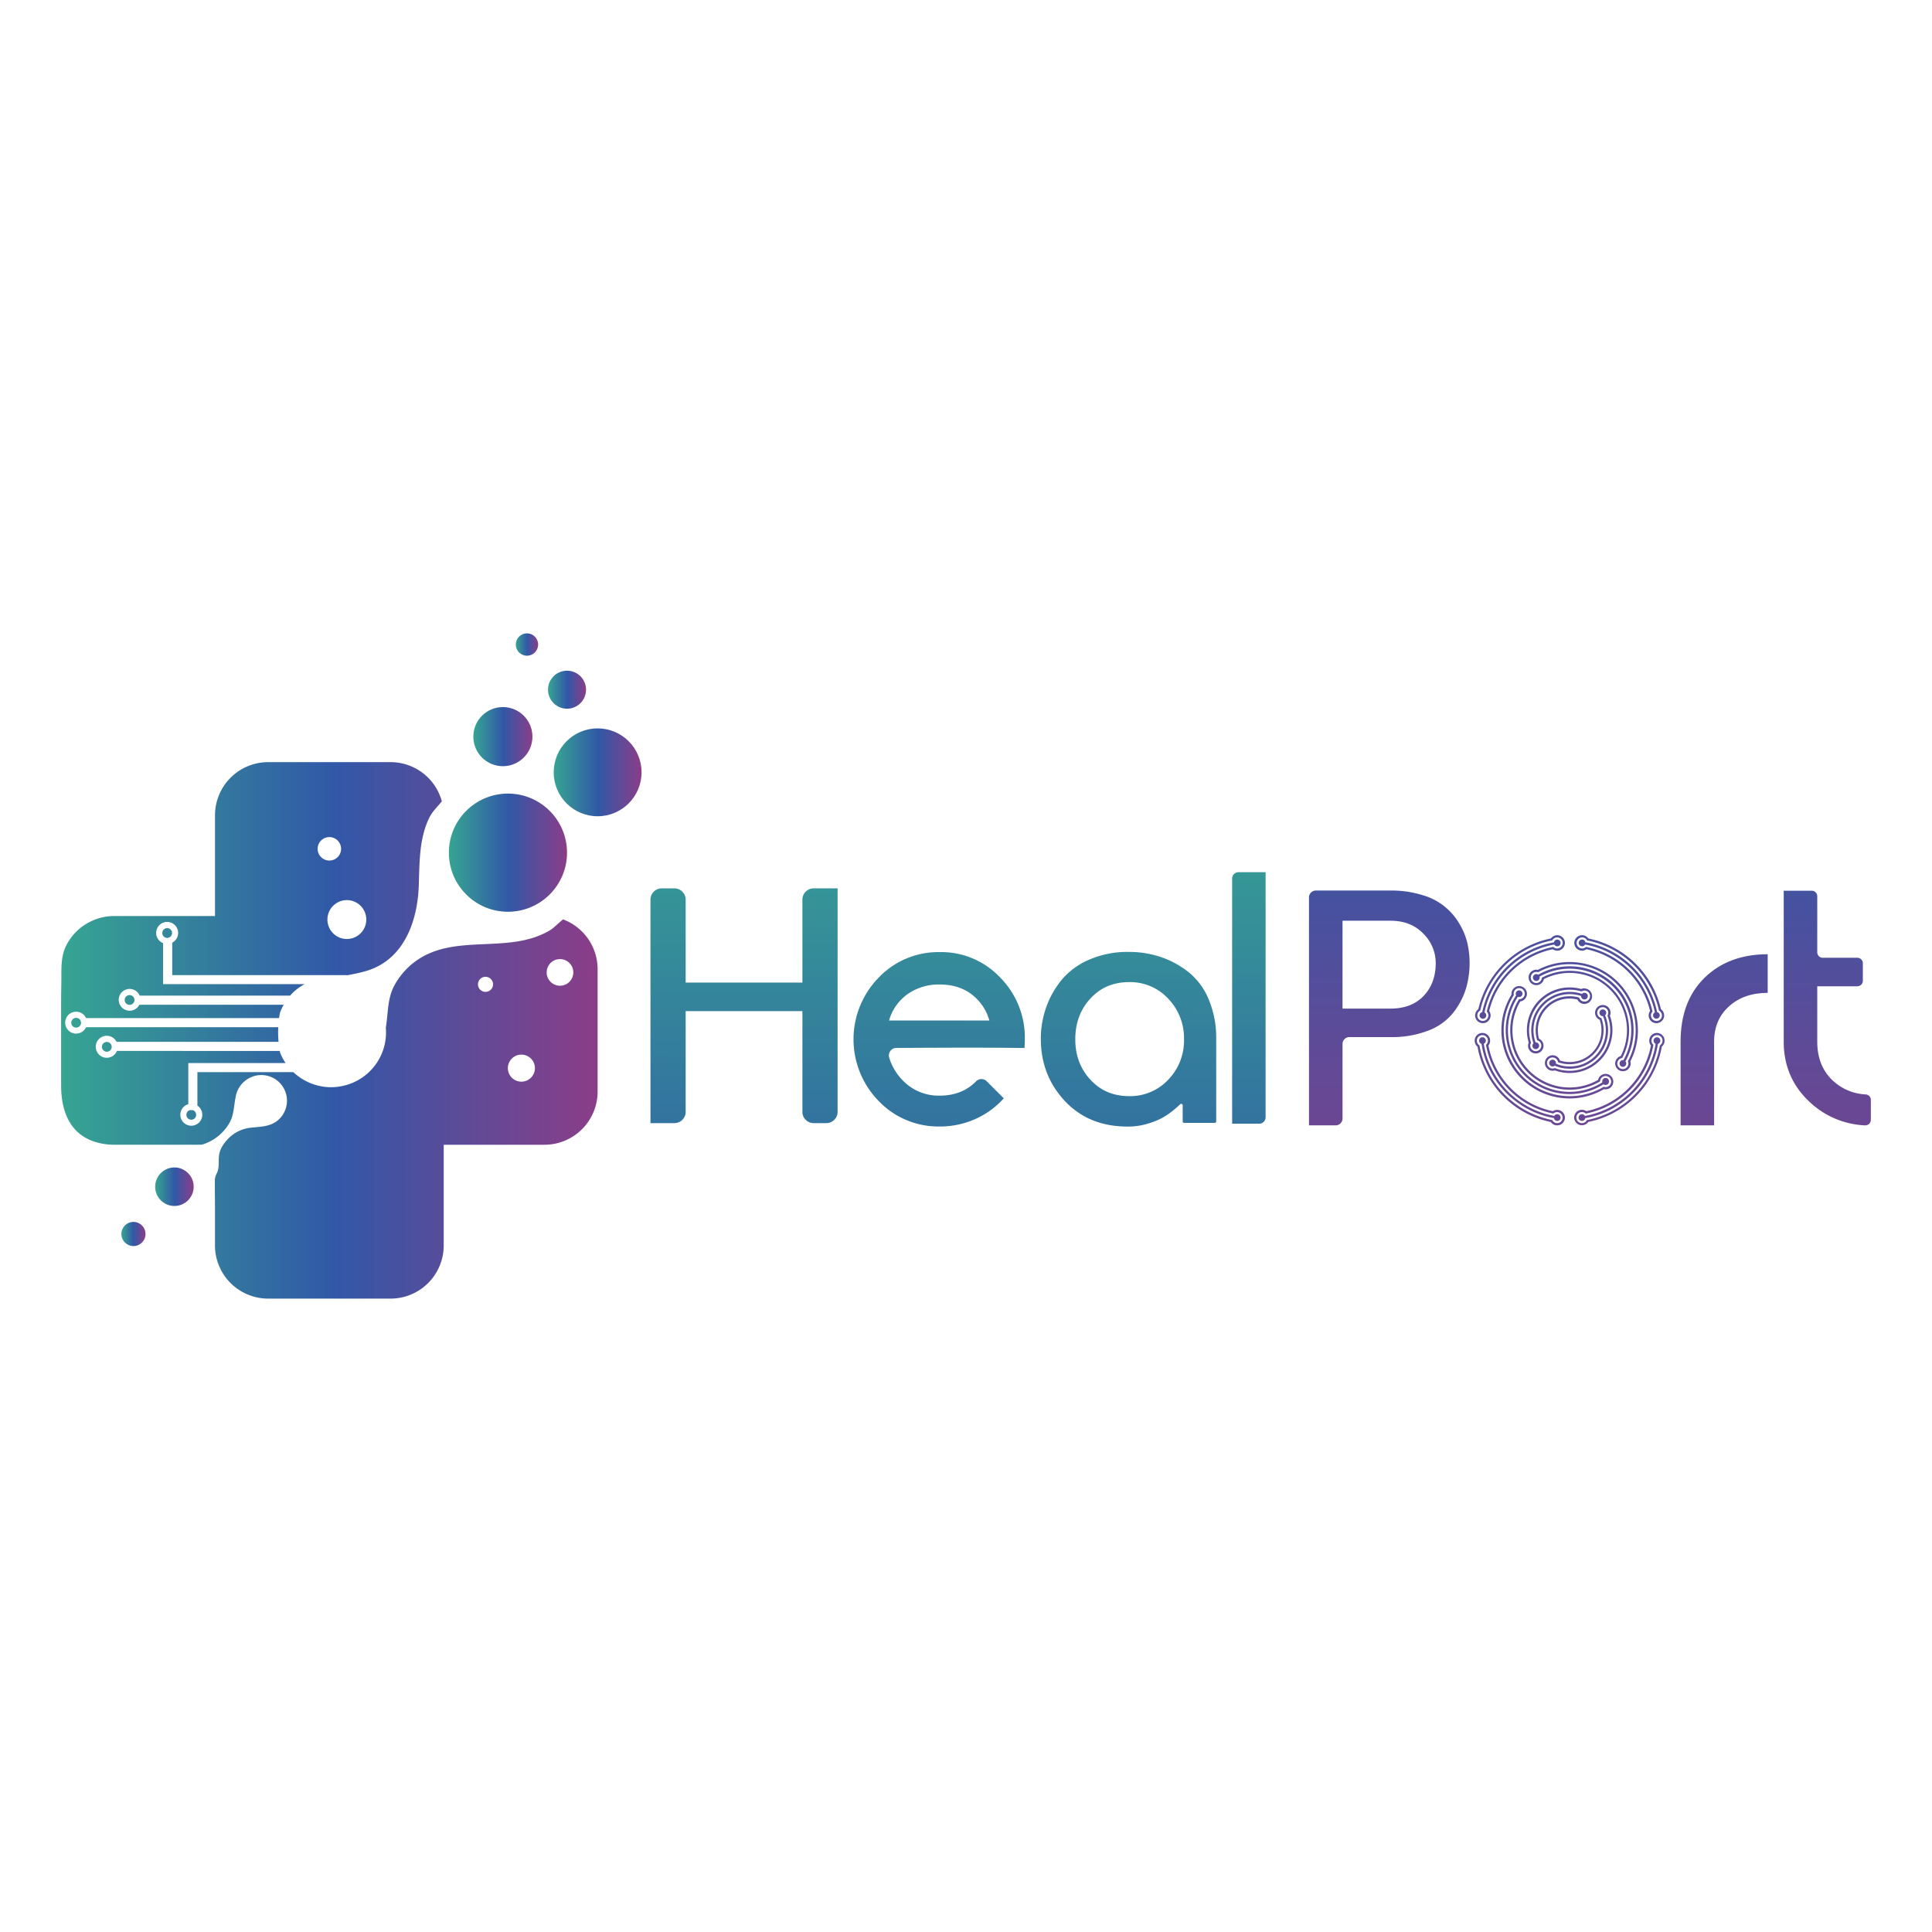 <svg id="Layer_1" data-name="Layer 1" xmlns="http://www.w3.org/2000/svg" xmlns:xlink="http://www.w3.org/1999/xlink" viewBox="0 0 1000 1000"><defs><style>.cls-1{fill:url(#linear-gradient);}.cls-2{fill:url(#linear-gradient-2);}.cls-3{fill:url(#linear-gradient-3);}.cls-4{fill:url(#linear-gradient-4);}.cls-5{fill:url(#linear-gradient-5);}.cls-6{fill:url(#linear-gradient-6);}.cls-7{fill:url(#linear-gradient-7);}.cls-8{fill:url(#linear-gradient-8);}.cls-9{fill:url(#linear-gradient-9);}.cls-10{fill:url(#linear-gradient-10);}.cls-11{fill:url(#linear-gradient-11);}.cls-12{fill:url(#linear-gradient-12);}.cls-13{fill:url(#linear-gradient-13);}.cls-14{fill:url(#linear-gradient-14);}.cls-15{fill:url(#linear-gradient-15);}.cls-16{fill:url(#linear-gradient-16);}.cls-17{fill:url(#linear-gradient-17);}.cls-18{fill:url(#linear-gradient-18);}.cls-19{fill:url(#linear-gradient-19);}.cls-20{fill:url(#linear-gradient-20);}.cls-21{fill:url(#linear-gradient-21);}.cls-22{fill:url(#linear-gradient-22);}.cls-23{fill:url(#linear-gradient-23);}.cls-24{fill:url(#linear-gradient-24);}.cls-25{fill:url(#linear-gradient-25);}.cls-26{fill:url(#linear-gradient-26);}.cls-27{fill:url(#linear-gradient-27);}.cls-28{fill:url(#linear-gradient-28);}.cls-29{fill:url(#linear-gradient-29);}.cls-30{fill:url(#linear-gradient-30);}.cls-31{fill:url(#linear-gradient-31);}.cls-32{fill:url(#linear-gradient-32);}.cls-33{fill:url(#linear-gradient-33);}</style><linearGradient id="linear-gradient" x1="54.61" y1="587.59" x2="138.27" y2="587.59" gradientUnits="userSpaceOnUse"><stop offset="0" stop-color="#36a592"/><stop offset="0.51" stop-color="#3158a7"/><stop offset="1" stop-color="#8b3d88"/></linearGradient><linearGradient id="linear-gradient-2" x1="31.62" y1="533.33" x2="309.32" y2="533.33" xlink:href="#linear-gradient"/><linearGradient id="linear-gradient-3" x1="136.6" y1="582.84" x2="138.34" y2="582.84" xlink:href="#linear-gradient"/><linearGradient id="linear-gradient-4" x1="80.31" y1="614.24" x2="100.25" y2="614.24" xlink:href="#linear-gradient"/><linearGradient id="linear-gradient-5" x1="232.33" y1="441.34" x2="293.49" y2="441.34" xlink:href="#linear-gradient"/><linearGradient id="linear-gradient-6" x1="286.59" y1="399.75" x2="332.06" y2="399.75" xlink:href="#linear-gradient"/><linearGradient id="linear-gradient-7" x1="244.99" y1="381.28" x2="275.59" y2="381.28" xlink:href="#linear-gradient"/><linearGradient id="linear-gradient-8" x1="283.66" y1="356.99" x2="303.33" y2="356.99" xlink:href="#linear-gradient"/><linearGradient id="linear-gradient-9" x1="266.95" y1="333.61" x2="278.54" y2="333.61" xlink:href="#linear-gradient"/><linearGradient id="linear-gradient-10" x1="62.82" y1="638.71" x2="75.33" y2="638.71" xlink:href="#linear-gradient"/><linearGradient id="linear-gradient-11" x1="385.6" y1="398.74" x2="384.46" y2="679.41" gradientUnits="userSpaceOnUse"><stop offset="0" stop-color="#36a592"/><stop offset="1" stop-color="#3158a7"/></linearGradient><linearGradient id="linear-gradient-12" x1="486.7" y1="399.15" x2="485.56" y2="679.82" xlink:href="#linear-gradient-11"/><linearGradient id="linear-gradient-13" x1="584.77" y1="399.55" x2="583.63" y2="680.22" xlink:href="#linear-gradient-11"/><linearGradient id="linear-gradient-14" x1="646.91" y1="399.81" x2="645.77" y2="680.47" xlink:href="#linear-gradient-11"/><linearGradient id="linear-gradient-15" x1="719.43" y1="400.1" x2="718.29" y2="680.77" gradientUnits="userSpaceOnUse"><stop offset="0" stop-color="#3158a7"/><stop offset="1" stop-color="#8b3d88"/></linearGradient><linearGradient id="linear-gradient-16" x1="892.95" y1="400.81" x2="891.81" y2="681.47" xlink:href="#linear-gradient-15"/><linearGradient id="linear-gradient-17" x1="946.3" y1="401.02" x2="945.16" y2="681.69" xlink:href="#linear-gradient-15"/><linearGradient id="linear-gradient-18" x1="806.7" y1="400.46" x2="805.56" y2="681.12" xlink:href="#linear-gradient-15"/><linearGradient id="linear-gradient-19" x1="806.7" y1="400.46" x2="805.56" y2="681.12" xlink:href="#linear-gradient-15"/><linearGradient id="linear-gradient-20" x1="819.96" y1="400.51" x2="818.82" y2="681.18" xlink:href="#linear-gradient-15"/><linearGradient id="linear-gradient-21" x1="819.96" y1="400.51" x2="818.82" y2="681.18" xlink:href="#linear-gradient-15"/><linearGradient id="linear-gradient-22" x1="817.7" y1="400.5" x2="816.56" y2="681.17" xlink:href="#linear-gradient-15"/><linearGradient id="linear-gradient-23" x1="817.7" y1="400.5" x2="816.56" y2="681.17" xlink:href="#linear-gradient-15"/><linearGradient id="linear-gradient-24" x1="807.72" y1="400.46" x2="806.58" y2="681.13" xlink:href="#linear-gradient-15"/><linearGradient id="linear-gradient-25" x1="807.72" y1="400.46" x2="806.58" y2="681.13" xlink:href="#linear-gradient-15"/><linearGradient id="linear-gradient-26" x1="787.27" y1="400.38" x2="786.13" y2="681.04" xlink:href="#linear-gradient-15"/><linearGradient id="linear-gradient-27" x1="787.26" y1="400.38" x2="786.12" y2="681.04" xlink:href="#linear-gradient-15"/><linearGradient id="linear-gradient-28" x1="787.23" y1="400.38" x2="786.09" y2="681.04" xlink:href="#linear-gradient-15"/><linearGradient id="linear-gradient-29" x1="787.24" y1="400.38" x2="786.09" y2="681.04" xlink:href="#linear-gradient-15"/><linearGradient id="linear-gradient-30" x1="838.87" y1="400.59" x2="837.73" y2="681.25" xlink:href="#linear-gradient-15"/><linearGradient id="linear-gradient-31" x1="838.87" y1="400.59" x2="837.73" y2="681.25" xlink:href="#linear-gradient-15"/><linearGradient id="linear-gradient-32" x1="838.54" y1="400.58" x2="837.4" y2="681.25" xlink:href="#linear-gradient-15"/><linearGradient id="linear-gradient-33" x1="838.54" y1="400.58" x2="837.4" y2="681.25" xlink:href="#linear-gradient-15"/></defs><path class="cls-1" d="M137.61,582.83l-.1,0-.91.14.39,0,.29-.05.27,0,.31-.06.15,0,.26-.07Zm-83,9.32a25.62,25.62,0,0,0,3,.32C57,592.43,55.88,592.33,54.61,592.15Z"/><path class="cls-2" d="M55.29,539.31a2.53,2.53,0,1,0,2.53,2.53A2.52,2.52,0,0,0,55.29,539.31Zm11.79-24.25a2.53,2.53,0,1,0,2.52,2.53A2.53,2.53,0,0,0,67.08,515.06Zm224.33-39.2c-.49.45-1,.89-1.51,1.31-1.91,1.57-3.4,3.28-5.62,4.57-21.81,12.66-49.94.57-70.35,16.68a37.54,37.54,0,0,0-9.85,11.74c-3.45,6.41-3.19,13.77-4.22,20.78-.05.35-.11.7-.16,1a28.31,28.31,0,0,1-23,30.27,27.9,27.9,0,0,1-5.39.53,28.48,28.48,0,0,1-17.21-5.89,25.91,25.91,0,0,1-2.26-1.91H102.17v17.32a5.68,5.68,0,1,1-4.71-.73v-21.3h50.36a27.77,27.77,0,0,1-2.85-5.39c-.06-.3-.11-.59-.17-.88H60.52a5.69,5.69,0,1,1-.19-4.72h83.85c-.07-.75-.12-1.48-.16-2.19a53.5,53.5,0,0,1,0-5.37H44.55a5.66,5.66,0,1,1,0-4.71h99.89a30.56,30.56,0,0,1,.59-3.14,32.93,32.93,0,0,1,1.8-3.78H72.13a5.64,5.64,0,1,1,.17-4.72h77.86a26.4,26.4,0,0,1,7.53-5.94H84.42V488.17a5.69,5.69,0,1,1,4.72-.24v16.79h90.37v.12c3.18-.6,6.36-1.23,9.48-2.1,19.94-5.56,27.14-25.64,27.77-44.47.4-11.68.14-24,5.34-34.83,1.6-3.29,3.85-5.34,6.1-8.07l.51-.6a27.53,27.53,0,0,0-26.56-20.29H138.81A27.54,27.54,0,0,0,111.28,422v52.13H59.15a27.37,27.37,0,0,0-11.55,2.53h0a27.26,27.26,0,0,0-13.42,12.95c-2.46,5-2.42,10.5-2.42,15.94,0,4.15-.13,8.27-.13,12.43v44.09c.05,8,1.72,16.52,7.27,22.59,5.1,5.58,12.88,7.85,20.26,7.85H101.7c.65,0,1.36,0,2,0a6.08,6.08,0,0,0,2-.41c.56-.21,1.11-.43,1.66-.67a23.8,23.8,0,0,0,7.51-5.14,23,23,0,0,0,4.33-5.9c1.94-3.94,1.89-8.46,2.79-12.69a13.45,13.45,0,0,1,6.44-9.36A13.27,13.27,0,0,1,143.65,580c-3.72,3.08-8.47,3.15-13.05,3.62a19.19,19.19,0,0,0-12.18,5.44c-2.18,2.2-4.26,5-4.91,8.13-.48,2.36-.12,4.76-.44,7.13a10.53,10.53,0,0,1-.74,2.76,9.46,9.46,0,0,0-1.12,3.28c0,1.45,0,2.91,0,4.34,0,3.11.06,6.23.06,9.34v20.6a27.53,27.53,0,0,0,27.53,27.52h63.34a27.53,27.53,0,0,0,27.53-27.52V592.52H281.8A27.52,27.52,0,0,0,309.32,565V501.66A27.51,27.51,0,0,0,291.41,475.86Zm-101.82.1a10.06,10.06,0,1,1-10.05-10.06A10.05,10.05,0,0,1,189.59,476Zm-19.12-42.68a6.07,6.07,0,1,1-6.06,6.07A6.08,6.08,0,0,1,170.47,433.28ZM138,582.77l-.15,0-.31.06-.27,0L137,583l-.39,0,.91-.14.1,0,.66-.13Zm113.3-69.38a3.9,3.9,0,1,1,3.9-3.9A3.91,3.91,0,0,1,251.31,513.39Zm18.57,46.48a7,7,0,1,1,7-7A7,7,0,0,1,269.88,559.87Zm20-49.66a6.89,6.89,0,1,1,6.87-6.89A6.89,6.89,0,0,1,289.92,510.21ZM84,482.92a2.53,2.53,0,1,0,2.52-2.52A2.52,2.52,0,0,0,84,482.92ZM39.41,526.84a2.53,2.53,0,1,0,2.53,2.53A2.54,2.54,0,0,0,39.41,526.84Zm60.33,47.77H98.27a2.53,2.53,0,1,0,1.47,0Z"/><path class="cls-3" d="M138.34,582.69a12.65,12.65,0,0,1-1.74.3C137.46,582.87,138,582.76,138.34,582.69Z"/><circle class="cls-4" cx="90.28" cy="614.24" r="9.97"/><circle class="cls-5" cx="262.91" cy="441.34" r="30.58"/><circle class="cls-6" cx="309.33" cy="399.75" r="22.74"/><circle class="cls-7" cx="260.29" cy="381.28" r="15.3"/><circle class="cls-8" cx="293.49" cy="356.99" r="9.84"/><circle class="cls-9" cx="272.75" cy="333.61" r="5.79"/><circle class="cls-10" cx="69.07" cy="638.71" r="6.25"/><path class="cls-11" d="M421.15,459.82a5.82,5.82,0,0,0-5.83,5.83v42.94H354.9V465.65a5.83,5.83,0,0,0-5.83-5.83h-6.56a5.83,5.83,0,0,0-5.83,5.83V581.32h12.39a5.83,5.83,0,0,0,5.83-5.83V523.35h60.42v52.14a5.82,5.82,0,0,0,5.83,5.83h6.55a5.83,5.83,0,0,0,5.84-5.83V459.82Z"/><path class="cls-12" d="M463.94,542.41q22.67-.13,36.34-.14,15.8,0,30,.18c.11-1.86.18-3.36.18-4.52A44.29,44.29,0,0,0,517.73,506a41.93,41.93,0,0,0-31.34-13.19A42.75,42.75,0,0,0,454.8,506a45.69,45.69,0,0,0,0,63.88,42.75,42.75,0,0,0,31.59,13.19,44.56,44.56,0,0,0,18.32-3.82,43.44,43.44,0,0,0,14.84-10.76l-8.84-8.84a3.87,3.87,0,0,0-5.52.06q-7.24,7.39-18.8,7.39a25.57,25.57,0,0,1-18.22-7,28.75,28.75,0,0,1-7.9-12.62A3.88,3.88,0,0,1,463.94,542.41Zm5.79-27.83a27.94,27.94,0,0,1,16.66-5q9.72,0,16.41,5a25.61,25.61,0,0,1,9.29,13.63H460.18A25.07,25.07,0,0,1,469.73,514.58Z"/><path class="cls-13" d="M625.69,517.45a35.44,35.44,0,0,0-10.33-14.15,47.52,47.52,0,0,0-14.4-7.9,51.22,51.22,0,0,0-16.58-2.69H584a49.39,49.39,0,0,0-20,3.91A37.73,37.73,0,0,0,549.66,507a46.72,46.72,0,0,0-8.16,14.41,48.61,48.61,0,0,0-2.77,16.23q0,18.92,12.41,32.2t32.54,13.27h.18a34.86,34.86,0,0,0,9.81-1.38,38.65,38.65,0,0,0,7.89-3.12,37.5,37.5,0,0,0,5.73-3.91c1.74-1.45,2.92-2.49,3.56-3.13a.77.77,0,0,1,1.31.54v8.33a.77.77,0,0,0,.77.77h15.81a.78.78,0,0,0,.77-.77V537.84A51.38,51.38,0,0,0,625.69,517.45Zm-21,41.4a27,27,0,0,1-20.31,8.5q-12.15,0-20-8.5t-7.81-21q0-12.5,7.81-21t20-8.51a26.89,26.89,0,0,1,20.31,8.59,29.42,29.42,0,0,1,8.15,21A29.11,29.11,0,0,1,604.69,558.85Z"/><path class="cls-14" d="M641.06,451.44a3.31,3.31,0,0,0-3.31,3.31V581.63h14a3.32,3.32,0,0,0,3.32-3.31V451.44Z"/><path class="cls-15" d="M759.55,488.29a35.53,35.53,0,0,0-4.08-10,32.15,32.15,0,0,0-19.27-15,53.86,53.86,0,0,0-16.49-2.35H681.08a3.55,3.55,0,0,0-3.55,3.55v118h13.81a3.56,3.56,0,0,0,3.55-3.55V540.34a3.55,3.55,0,0,1,3.54-3.54h21.28a52,52,0,0,0,19.61-3.38,30.09,30.09,0,0,0,12.85-9.21A38.48,38.48,0,0,0,758.68,512a46.84,46.84,0,0,0,.87-23.69ZM736.9,515.45q-6.25,6.6-17.19,6.59H694.89V476.57h24.82q10.59,0,17,6.68a21.36,21.36,0,0,1,6.42,15.19Q743.14,508.85,736.9,515.45Z"/><path class="cls-16" d="M882.28,506.08q-12.4,12.15-12.41,33v43.4h17.36v-43.4q0-11.28,7.73-18.23t20-6.94v-20Q894.71,493.93,882.28,506.08Z"/><path class="cls-17" d="M965.75,566.48A26.7,26.7,0,0,1,948.33,559q-7.73-7.53-7.72-19.87V510.5h20.76a2.85,2.85,0,0,0,2.84-2.85v-9.06a2.85,2.85,0,0,0-2.84-2.85H943.45a2.84,2.84,0,0,1-2.84-2.85v-29a2.86,2.86,0,0,0-2.85-2.85H923.25v78.11q0,18.57,13.19,31a44.47,44.47,0,0,0,28.91,12.34,2.87,2.87,0,0,0,3-2.86V569.32A2.83,2.83,0,0,0,965.75,566.48Z"/><path class="cls-18" d="M832.8,559.83a1.74,1.74,0,1,0-3.47,0,2,2,0,0,0,0,.43,31.92,31.92,0,0,1-12.18,4.52,32.34,32.34,0,0,1-9.49,0,31.9,31.9,0,0,1-14.73-6.3,32.33,32.33,0,0,1-6.57-6.85,31.82,31.82,0,0,1-.73-35.68,1.59,1.59,0,0,0,.66.13,1.74,1.74,0,1,0-1.74-1.74,1.68,1.68,0,0,0,.21.83,32.91,32.91,0,0,0-4.87,12.18,33.25,33.25,0,0,0-.53,5.89,34.13,34.13,0,0,0,.23,3.93,33.11,33.11,0,0,0,27.9,28.75,32.83,32.83,0,0,0,9.83,0,32.87,32.87,0,0,0,12.65-4.7,1.71,1.71,0,0,0,1,.35A1.73,1.73,0,0,0,832.8,559.83Z"/><path class="cls-19" d="M831.07,555.84a4,4,0,0,0-3.91,3.12,29.9,29.9,0,0,1-10.3,3.59,29.57,29.57,0,0,1-8.81,0A29.68,29.68,0,0,1,783.3,528a30,30,0,0,1,3.58-9.65,4,4,0,1,0-4.54-4,3.44,3.44,0,0,0,0,.46,35.82,35.82,0,0,0-4.66,12.14,37,37,0,0,0-.56,6.3,34.44,34.44,0,0,0,.25,4.2,35.29,35.29,0,0,0,6.23,16.16,35.76,35.76,0,0,0,7.26,7.58,35.26,35.26,0,0,0,39.33,2.56,4.81,4.81,0,0,0,.85.09,4,4,0,0,0,0-8Zm0,6.85a2.77,2.77,0,0,1-1-.17A34.52,34.52,0,0,1,817.54,567a34.21,34.21,0,0,1-10.17,0,34.12,34.12,0,0,1-15.79-6.75,34.71,34.71,0,0,1-7-7.34,34,34,0,0,1-6.27-19.71,34.68,34.68,0,0,1,.55-6.1A34.25,34.25,0,0,1,783.56,515a2.59,2.59,0,0,1-.09-.68,2.87,2.87,0,1,1,2.87,2.87h-.12a30.74,30.74,0,0,0-4.53,16,29.6,29.6,0,0,0,.23,3.66A30.61,30.61,0,0,0,787.33,551a31.35,31.35,0,0,0,6.34,6.62,30.78,30.78,0,0,0,14.21,6.07,31,31,0,0,0,9.15,0,30.53,30.53,0,0,0,11.17-4,2.87,2.87,0,1,1,2.87,3Z"/><path class="cls-20" d="M793.45,506a1.74,1.74,0,1,0,3.48,0,1.7,1.7,0,0,0-.08-.51,31.64,31.64,0,0,1,10.86-3.73,31.45,31.45,0,0,1,9.49,0,31.78,31.78,0,0,1,13.64,5.49A31.81,31.81,0,0,1,844.12,537a31.69,31.69,0,0,1-3.82,11.73,1.55,1.55,0,0,0-.31,0,1.73,1.73,0,1,0,1.32.6,33,33,0,0,0,4-12.17,34.13,34.13,0,0,0,.23-3.93,33,33,0,0,0-49.34-28.74,1.78,1.78,0,0,0-1-.29A1.74,1.74,0,0,0,793.45,506Z"/><path class="cls-21" d="M847.76,533.24a35.79,35.79,0,0,0-.56-6.29,35.32,35.32,0,0,0-40-28.62A34.9,34.9,0,0,0,796,502a4,4,0,0,0-.78-.08,4,4,0,1,0,3.9,4.85,29.59,29.59,0,0,1,17.77-2.86,29.66,29.66,0,0,1,12.68,5.1,30.25,30.25,0,0,1,6.37,6.11,29.72,29.72,0,0,1,5.71,12.8,30.25,30.25,0,0,1,.47,5.29,29.62,29.62,0,0,1-3.2,13.4,4,4,0,1,0,5.1,3.84,3.91,3.91,0,0,0-.15-1.08,35.23,35.23,0,0,0,3.92-16.16Zm-1.37,4.06a33.77,33.77,0,0,1-3.78,12,3,3,0,0,1,.25,1.17,2.87,2.87,0,1,1-3.22-2.85A30.6,30.6,0,0,0,843,536.9a31.69,31.69,0,0,0,.22-3.66,30.82,30.82,0,0,0-6.42-18.79,31.25,31.25,0,0,0-6.61-6.33,30.85,30.85,0,0,0-13.16-5.3,31,31,0,0,0-9.15,0,30.76,30.76,0,0,0-9.83,3.25,2.87,2.87,0,1,1-2.86-3,2.92,2.92,0,0,1,.93.15,34,34,0,0,1,11.25-3.79,35.13,35.13,0,0,1,10.17,0,34.25,34.25,0,0,1,28.54,27.7,34.24,34.24,0,0,1,.31,10.16Z"/><path class="cls-22" d="M803.64,552a1.65,1.65,0,0,0,1.09-.39,20.73,20.73,0,0,0,2.75.94,20.27,20.27,0,0,0,9.95,0,19.93,19.93,0,0,0,12.51-9.8,19.74,19.74,0,0,0,2.4-9.46,20.1,20.1,0,0,0-.91-6,18.83,18.83,0,0,0-.66-1.77,1.74,1.74,0,1,0-1.15.44h.08c.23.55.44,1.11.62,1.68a18.67,18.67,0,0,1-1.39,14.53,18.6,18.6,0,0,1-23.58,8.41,2,2,0,0,0,0-.35,1.74,1.74,0,1,0-1.74,1.74Z"/><path class="cls-23" d="M833.58,526.59c-.09-.28-.18-.55-.29-.83a4,4,0,0,0,.32-1.55,4,4,0,1,0-5.58,3.66c.05.14.09.29.14.43a16.53,16.53,0,0,1,.75,4.94,17.25,17.25,0,0,1-.32,3.3,16.78,16.78,0,0,1-1.66,4.53,16.59,16.59,0,0,1-10.36,8.12,16.62,16.62,0,0,1-8.25,0c-.29-.08-.6-.16-.9-.26a4,4,0,1,0-3.78,5.28,3.93,3.93,0,0,0,1.18-.18,21.09,21.09,0,0,0,2.09.65,22.07,22.07,0,0,0,17.46-2.79,22.29,22.29,0,0,0,7.55-8.12,22.15,22.15,0,0,0,2.67-10.53A22.3,22.3,0,0,0,833.58,526.59ZM833,537.45a20.75,20.75,0,0,1-2.11,5.79,21,21,0,0,1-13.22,10.35,21.25,21.25,0,0,1-10.51,0,21.84,21.84,0,0,1-2.37-.77,2.82,2.82,0,0,1-1.18.26,2.87,2.87,0,1,1,2.83-3.28,15.08,15.08,0,0,0,1.58.48,17.57,17.57,0,0,0,13.87-2.21,17.9,17.9,0,0,0,6-6.46,17.52,17.52,0,0,0,1.76-4.85,18,18,0,0,0,.36-3.52,17.49,17.49,0,0,0-.82-5.28c-.1-.32-.21-.65-.34-1a2.87,2.87,0,1,1,3.59-2.77,2.83,2.83,0,0,1-.42,1.48c.16.42.3.83.43,1.24a20.73,20.73,0,0,1,1,6.31A20.46,20.46,0,0,1,833,537.45Z"/><path class="cls-24" d="M796.68,523.16a18.75,18.75,0,0,1,20.46-8c.42.11.83.23,1.24.37v.07a1.73,1.73,0,1,0,.43-1.15c-.46-.15-.92-.29-1.38-.41a20,20,0,0,0-9.95,0,19.35,19.35,0,0,0-4.48,1.77,20.07,20.07,0,0,0-7.29,6.77,19.84,19.84,0,0,0-3.14,10.71,20.27,20.27,0,0,0,.4,4,21.53,21.53,0,0,0,.76,2.72,1.74,1.74,0,1,0,1.19-.47h-.12a18.42,18.42,0,0,1-.69-2.49,18.75,18.75,0,0,1,.48-9.37A18.91,18.91,0,0,1,796.68,523.16Z"/><path class="cls-25" d="M820.12,511.55a4.08,4.08,0,0,0-1.69.37l-.43-.12a22.11,22.11,0,0,0-27.68,21.44,21.75,21.75,0,0,0,.44,4.43c.14.65.3,1.3.5,2a4,4,0,0,0-.34,1.59,4,4,0,1,0,5.65-3.64c-.1-.34-.18-.69-.25-1a16.53,16.53,0,0,1,2.26-12.17,16.34,16.34,0,0,1,13.88-7.59,16.11,16.11,0,0,1,4,.5,4,4,0,1,0,3.61-5.73Zm0,6.86a2.86,2.86,0,0,1-2.76-2.07l-.5-.14a17.63,17.63,0,0,0-19.23,7.57,17.53,17.53,0,0,0-2.41,13,16.31,16.31,0,0,0,.42,1.67,2.87,2.87,0,1,1-3.59,2.78,2.85,2.85,0,0,1,.42-1.48,18.84,18.84,0,0,1-.6-2.29,20.29,20.29,0,0,1-.42-4.2,21,21,0,0,1,1-6.31,20.76,20.76,0,0,1,2.35-5,20.94,20.94,0,0,1,12.44-9,20.94,20.94,0,0,1,10.51,0l.86.23a2.87,2.87,0,0,1,4.41,2.42A2.86,2.86,0,0,1,820.12,518.41Z"/><path class="cls-26" d="M806,576.72a1.73,1.73,0,0,0-1.5.87,44.77,44.77,0,0,1-20.84-9.73A45.76,45.76,0,0,1,777,561a44.87,44.87,0,0,1-9-20.77,1.76,1.76,0,0,0,1.06-1.61,1.74,1.74,0,1,0-2.22,1.67,45.83,45.83,0,0,0,9.28,21.42,46.68,46.68,0,0,0,6.82,7,45.79,45.79,0,0,0,21.37,10,1.74,1.74,0,1,0,1.71-2Z"/><path class="cls-27" d="M806,574.47a4,4,0,0,0-2.24.68,42.84,42.84,0,0,1-18.67-9,43.58,43.58,0,0,1-6.31-6.5,42.68,42.68,0,0,1-8.37-18.49,4,4,0,1,0-7.12-2.5,4,4,0,0,0,1.46,3.08,48.53,48.53,0,0,0,37.94,39,4,4,0,1,0,3.31-6.25Zm0,6.86a2.88,2.88,0,0,1-2.58-1.61,47.28,47.28,0,0,1-21.23-10.1,48,48,0,0,1-7-7.19,47.42,47.42,0,0,1-9.42-21.35,2.87,2.87,0,1,1,4.38-2.44,2.85,2.85,0,0,1-1,2.14A44,44,0,0,0,804,576.36a2.87,2.87,0,1,1,2,5Z"/><path class="cls-28" d="M767.56,527.32a1.74,1.74,0,0,0,.79-3.29,45.08,45.08,0,0,1,36.16-35.14,1.74,1.74,0,1,0-.18-1.14,46.24,46.24,0,0,0-37.13,36.13,1.74,1.74,0,0,0,.36,3.44Z"/><path class="cls-29" d="M806,484.06a4,4,0,0,0-3.26,1.69,48.55,48.55,0,0,0-37.56,36.6,4,4,0,1,0,5.61.92,42.9,42.9,0,0,1,32.92-31.94,3.93,3.93,0,0,0,2.29.73,4,4,0,0,0,0-8Zm0,6.87a2.88,2.88,0,0,1-2-.81,44,44,0,0,0-34.45,33.45,2.82,2.82,0,0,1,.83,2,2.87,2.87,0,1,1-4.21-2.53,47.35,47.35,0,0,1,37.27-36.29,2.86,2.86,0,1,1,2.55,4.17Z"/><path class="cls-30" d="M857.64,536.9a1.74,1.74,0,0,0-.67,3.35,45.12,45.12,0,0,1-36.65,37.36,1.74,1.74,0,1,0,.2,1.14,45.93,45.93,0,0,0,21.51-10,46.61,46.61,0,0,0,6.81-7,46,46,0,0,0,9.29-21.42,1.74,1.74,0,0,0-.49-3.41Z"/><path class="cls-31" d="M857.64,534.65a4,4,0,0,0-3.12,6.49,42.87,42.87,0,0,1-33.45,34,4,4,0,1,0,1,5.58,48.5,48.5,0,0,0,38.09-39,4,4,0,0,0-2.54-7.07Zm1.51,6.43a47.31,47.31,0,0,1-9.42,21.35,47.94,47.94,0,0,1-7,7.19,47.19,47.19,0,0,1-21.37,10.12,2.87,2.87,0,1,1-2.57-4.14,2.82,2.82,0,0,1,2,.78,44,44,0,0,0,35-35.6,2.85,2.85,0,0,1-1-2.14,2.87,2.87,0,1,1,4.38,2.44Z"/><path class="cls-32" d="M818.87,489.8a1.74,1.74,0,0,0,1.53-.91A45.09,45.09,0,0,1,856.57,524a1.73,1.73,0,1,0,1.15-.15,46.24,46.24,0,0,0-37.14-36.13,1.74,1.74,0,1,0-1.71,2.05Z"/><path class="cls-33" d="M859.69,522.35a48.47,48.47,0,0,0-37.56-36.6,4,4,0,1,0-3.26,6.31,3.93,3.93,0,0,0,2.29-.73,42.89,42.89,0,0,1,17.68,8.22,42.16,42.16,0,0,1,6.5,6.31,42.72,42.72,0,0,1,8.74,17.41,4.09,4.09,0,0,0-.73,2.31,4,4,0,1,0,6.34-3.23Zm-2.34,6.1a2.86,2.86,0,0,1-2-4.88,44,44,0,0,0-34.45-33.45,2.86,2.86,0,1,1,.57-3.36A47.34,47.34,0,0,1,841.64,496a46.55,46.55,0,0,1,7.19,7,47.62,47.62,0,0,1,9.87,20.1,2.87,2.87,0,0,1-1.35,5.4Z"/></svg>